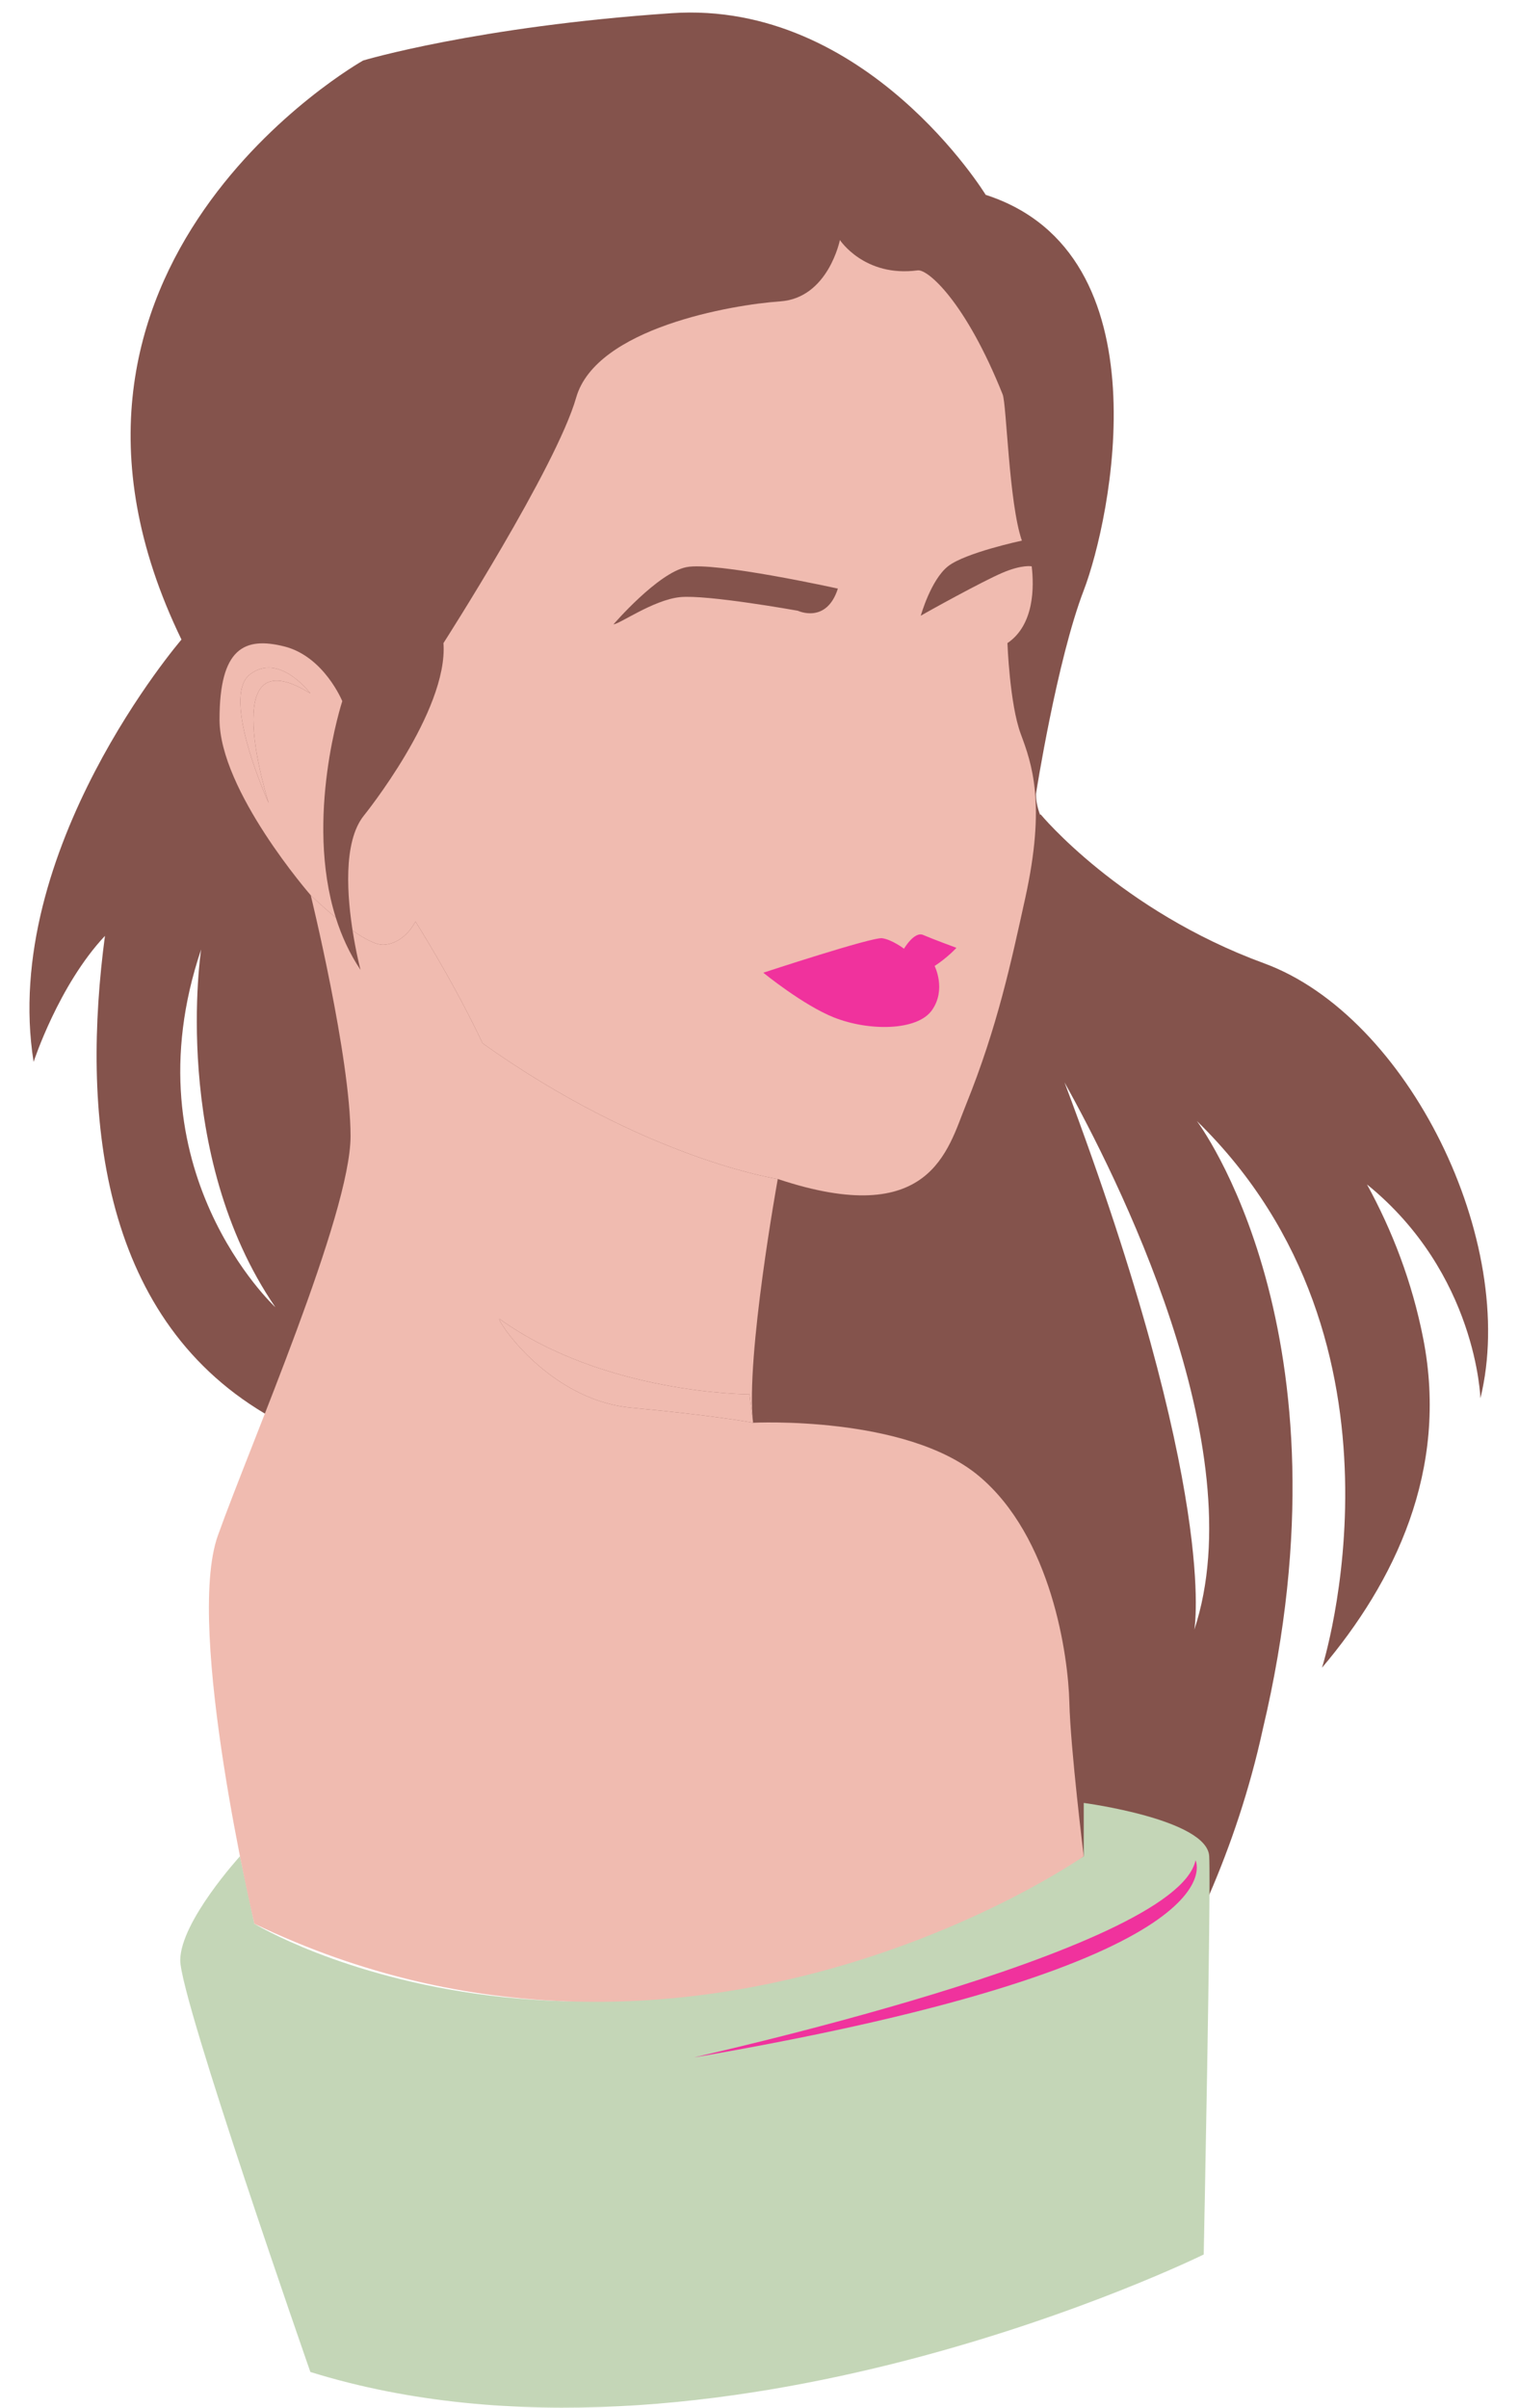 <?xml version="1.0" encoding="UTF-8" standalone="no"?><svg xmlns="http://www.w3.org/2000/svg" xmlns:xlink="http://www.w3.org/1999/xlink" fill="#000000" height="498.5" preserveAspectRatio="xMidYMid meet" version="1" viewBox="-6.1 -2.6 314.5 498.5" width="314.5" zoomAndPan="magnify"><defs><clipPath id="a"><path d="M 31 370 L 245 370 L 245 495.879 L 31 495.879 Z M 31 370"/></clipPath></defs><g><g id="change1_1"><path d="M 241.172 334.82 C 241.172 334.82 246.391 306.652 214.297 221.484 C 224.695 240.184 253.707 296.895 241.172 334.82 Z M 35.543 193.973 C 35.543 193.973 29.078 236.203 50.914 268.047 C 50.914 268.047 20.125 239.555 35.543 193.973 Z M 300.406 286.906 C 308.367 254.566 285.48 207.793 255.625 196.844 C 225.77 185.898 209.352 165.996 209.352 165.996 C 209.316 166.031 209.285 166.074 209.254 166.113 C 208.695 164.637 208.387 163.191 208.391 161.766 C 208.391 161.766 212.719 134.125 218.281 119.629 C 223.844 105.133 235.598 49.887 197.984 37.742 C 197.984 37.742 173.305 -2.613 132.949 0.129 C 92.594 2.871 69.086 9.926 69.086 9.926 C 69.086 9.926 -6.141 52.238 31.473 129.816 C 31.473 129.816 -6.105 173.457 0.859 217.246 C 0.859 217.246 6.031 201.379 15.629 191.16 C 10.852 227.18 14.195 269.543 48.738 290.07 C 115.316 329.633 214.297 437.77 214.297 437.77 C 214.297 437.77 244.324 406.09 255.352 355.418 C 274.895 273.137 241.691 229.477 241.691 229.477 C 288.965 275.539 267.613 342.68 267.613 342.68 C 282.613 324.957 293.91 301.828 288.574 274.562 C 286.246 262.684 282.117 252.109 276.93 242.625 C 299.688 261.078 300.406 286.906 300.406 286.906" fill="#84534c"/></g><g clip-path="url(#a)" id="change2_1"><path d="M 43.586 381.715 L 46.562 395.684 C 46.562 395.684 118.898 439.949 218.281 381.715 L 218.281 370.672 C 218.281 370.672 243.863 374.059 244.258 381.715 C 244.652 389.371 243.121 464.164 243.121 464.164 C 243.121 464.164 141.332 514.312 58.16 488.488 C 58.16 488.488 31.184 411.246 31.219 403.234 C 31.258 395.219 43.586 381.715 43.586 381.715" fill="#c4d6b7"/></g><g id="change3_1"><path d="M 58.16 140.965 C 58.16 140.965 51.695 132.328 45.625 137.047 C 39.551 141.766 49.539 163.688 49.539 163.688 C 49.539 163.688 38.266 128.574 58.16 140.965 Z M 218.281 381.715 C 218.281 381.715 136.543 438.953 46.562 395.684 C 46.562 395.684 32.137 334.551 39.008 315.316 C 45.875 296.086 66.48 248.828 66.48 232.617 C 66.48 216.406 58.238 182.75 58.238 182.75 C 58.238 182.75 60.527 184.992 63.422 187.379 C 64.605 191.152 66.27 194.816 68.543 198.203 C 68.543 198.203 67.637 194.77 66.902 190.051 C 69.391 191.801 71.867 193.141 73.48 192.992 C 77.898 192.59 79.906 188.176 79.906 188.176 C 79.906 188.176 87.707 200.441 93.816 213.402 C 127.57 237.414 154.934 241.496 154.934 241.496 C 154.934 241.496 148.223 278.453 149.824 291.965 L 149.09 286.078 C 149.09 286.078 119.07 286.078 97.387 270.512 C 96.031 269.539 106.84 287.191 124.629 288.855 C 142.422 290.523 149.824 291.965 149.824 291.965 C 149.824 291.965 181.422 290.359 196.531 302.953 C 211.645 315.547 215.078 340.273 215.305 349.891 C 215.535 359.508 218.281 381.715 218.281 381.715" fill="#f0bbb0"/></g><g id="change4_1"><path d="M 149.09 286.078 L 149.824 291.965 C 149.824 291.965 142.422 290.523 124.629 288.855 C 106.84 287.191 96.031 269.539 97.387 270.512 C 119.07 286.078 149.09 286.078 149.09 286.078 Z M 49.539 163.688 C 49.539 163.688 39.551 141.766 45.625 137.047 C 51.695 132.328 58.16 140.965 58.16 140.965 C 38.266 128.574 49.539 163.688 49.539 163.688 Z M 64.766 142.566 C 64.766 142.566 60.988 133.293 52.742 131.234 C 44.504 129.172 39.352 131.578 39.352 146.344 C 39.352 161.113 58.238 182.75 58.238 182.75 C 58.238 182.75 60.527 184.992 63.422 187.379 C 56.902 166.652 64.766 142.566 64.766 142.566 Z M 136.016 114.82 C 141.934 113.637 167.379 119.262 167.379 119.262 C 165.012 126.656 159.094 123.848 159.094 123.848 C 159.094 123.848 140.156 120.441 134.645 121.035 C 129.133 121.629 122.109 126.656 120.926 126.656 C 120.926 126.656 130.098 116.004 136.016 114.82 Z M 66.902 190.051 C 69.391 191.801 71.867 193.141 73.48 192.992 C 77.898 192.59 79.906 188.176 79.906 188.176 C 79.906 188.176 87.707 200.441 93.816 213.402 C 127.57 237.414 154.934 241.496 154.934 241.496 C 186.531 252.027 190.098 235.523 193.879 226.18 C 200.441 209.953 203.258 196.539 206.148 183.438 C 210.504 163.688 207.523 155.504 205.23 149.32 C 202.941 143.141 202.484 130.547 202.484 130.547 C 208.09 126.754 207.996 118.809 207.508 114.656 C 207.508 114.656 205.551 114.23 201.406 116.004 C 197.266 117.781 186.02 123.992 184.539 124.883 C 184.539 124.883 186.609 117.484 190.16 114.656 C 193.715 111.832 205.477 109.332 205.477 109.332 C 202.789 101.648 202.309 81.098 201.496 79.066 C 193.824 59.887 186.004 53.094 183.895 53.375 C 172.859 54.852 167.797 47.09 167.797 47.09 C 167.797 47.09 165.395 59.109 155.434 59.797 C 145.473 60.484 117.312 65.293 113.191 79.719 C 109.07 94.141 85.715 130.547 85.715 130.547 C 86.746 144.629 69.23 166.266 69.23 166.266 C 64.836 171.754 65.781 183.277 67.035 190.875 C 66.988 190.605 66.945 190.332 66.902 190.051" fill="#f0bbb0"/></g><g id="change5_1"><path d="M 241.426 382.551 C 237.398 401.688 134.863 423.836 137.773 423.336 C 252.145 403.699 241.426 382.551 241.426 382.551 Z M 187.406 197.395 L 187.41 197.395 C 187.41 197.395 189.883 202.285 186.84 206.566 C 183.797 210.852 173.812 210.918 166.594 208.062 C 160.18 205.523 151.938 198.789 151.938 198.789 C 151.938 198.789 174.516 191.348 176.562 191.648 C 178.609 191.949 181.07 193.82 181.07 193.82 C 181.07 193.82 183.191 190.168 185.035 190.973 C 186.879 191.773 191.922 193.637 191.922 193.637 C 191.922 193.637 190.102 195.648 187.406 197.395" fill="#f0329d"/></g></g></svg>